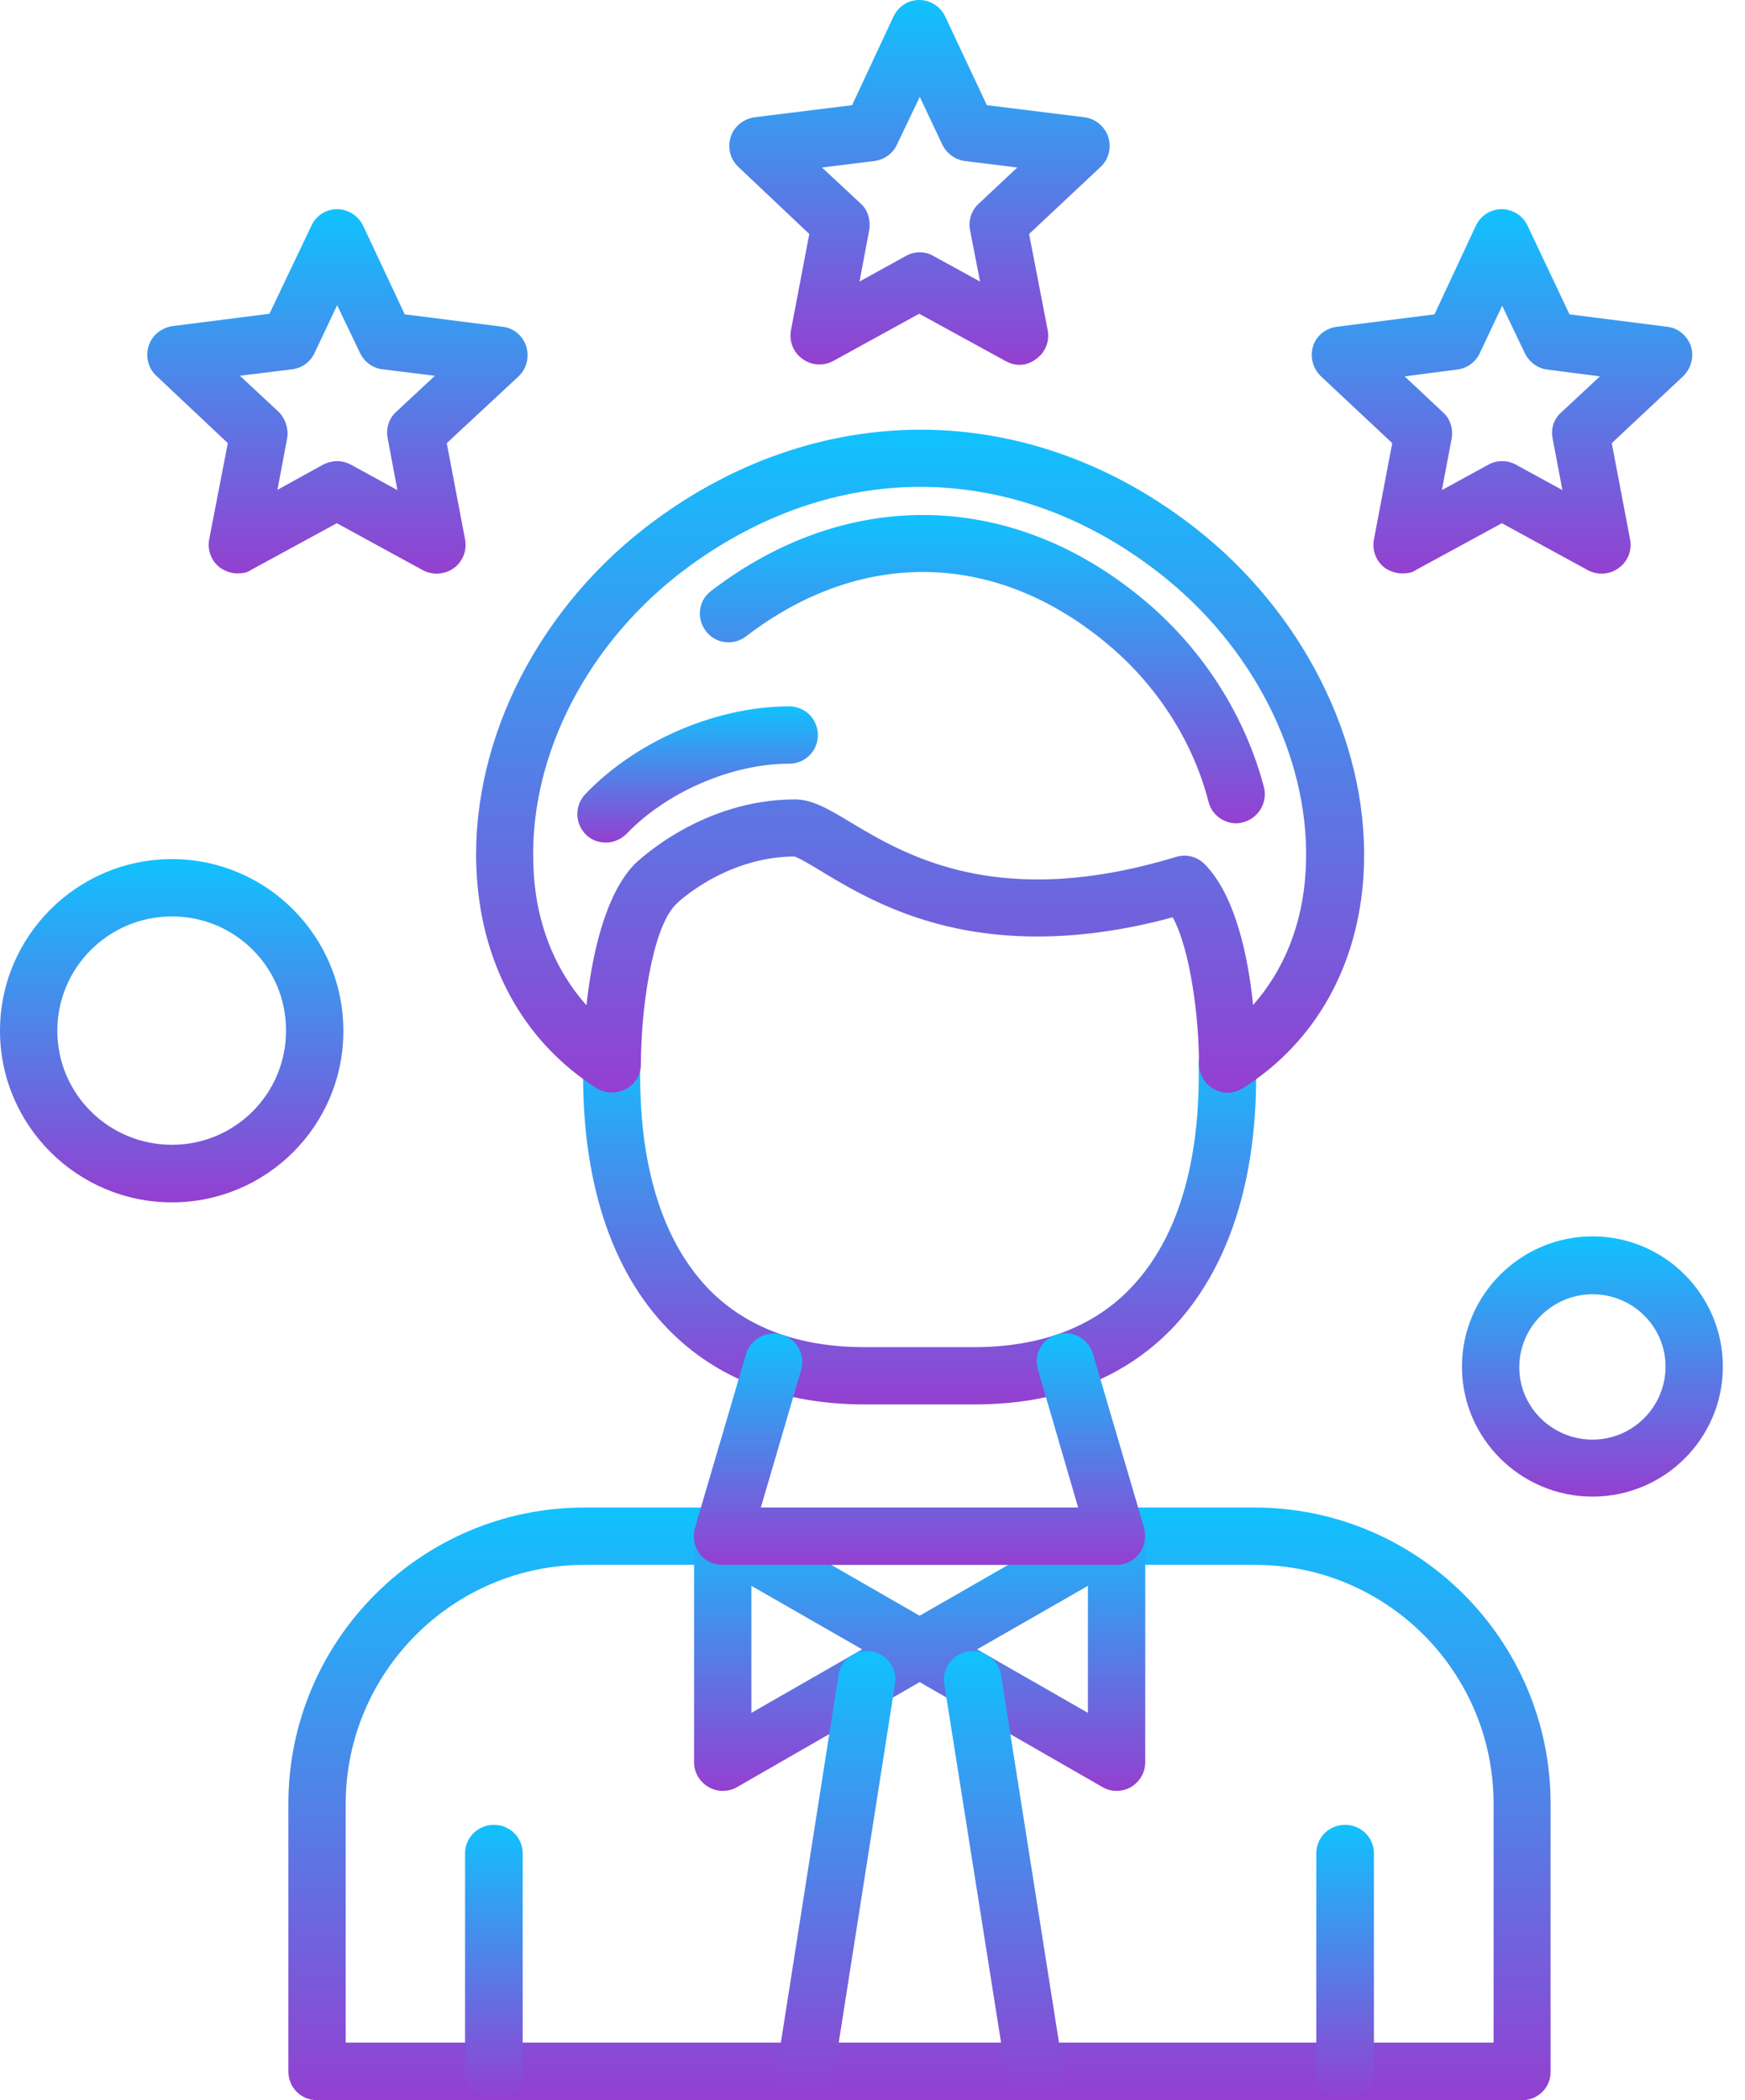 <svg xmlns="http://www.w3.org/2000/svg" width="54" height="65" viewBox="0 0 54 65" fill="none"><path fill-rule="evenodd" clip-rule="evenodd" d="M30.146 43.467H26.772C24.248 43.467 22.2 42.69 20.691 41.154C18.89 39.316 17.976 36.464 18.049 32.916C18.067 32.422 18.46 32.047 18.954 32.057C19.448 32.066 19.832 32.477 19.814 32.962C19.768 35.092 20.106 38.018 21.944 39.911C23.105 41.09 24.715 41.694 26.763 41.694H30.137C32.166 41.694 33.794 41.09 34.946 39.911C36.802 38.018 37.131 35.092 37.095 32.962C37.076 32.459 37.469 32.057 37.972 32.057H37.981C38.466 32.057 38.859 32.441 38.868 32.934C38.941 36.482 38.018 39.325 36.217 41.172C34.717 42.69 32.678 43.467 30.146 43.467Z" fill="url(#paint0_linear_99_4)"></path><path fill-rule="evenodd" clip-rule="evenodd" d="M37.991 33.821C37.844 33.821 37.698 33.785 37.561 33.703C37.286 33.556 37.104 33.245 37.104 32.934C37.104 31.545 36.848 29.414 36.29 28.39C34.708 28.82 33.309 28.985 32.093 28.985C28.774 28.985 26.699 27.741 25.4 26.955C25.099 26.772 24.714 26.543 24.577 26.507C22.419 26.525 20.92 27.97 20.911 27.997C20.161 28.747 19.832 31.334 19.832 32.934C19.832 33.264 19.649 33.556 19.375 33.703C19.091 33.858 18.735 33.849 18.47 33.684C16.156 32.212 14.84 29.762 14.739 26.79C14.611 22.804 16.732 18.698 20.271 16.102C22.877 14.181 25.848 13.221 28.866 13.304C31.874 13.395 34.781 14.529 37.268 16.568C40.523 19.247 42.416 23.261 42.197 27.055C42.032 29.899 40.706 32.249 38.484 33.666C38.32 33.767 38.155 33.821 37.991 33.821ZM28.482 15.068C26.022 15.068 23.544 15.9 21.313 17.537C18.232 19.796 16.385 23.325 16.504 26.735C16.549 28.473 17.135 29.972 18.149 31.115C18.305 29.661 18.698 27.704 19.649 26.735C19.741 26.653 21.706 24.742 24.605 24.742C25.135 24.742 25.629 25.035 26.314 25.446C28.024 26.47 30.895 28.189 36.381 26.525C36.701 26.424 37.031 26.507 37.268 26.735C38.237 27.704 38.631 29.643 38.777 31.106C39.746 30.009 40.313 28.591 40.404 26.955C40.596 23.718 38.96 20.262 36.125 17.939C33.803 16.038 31.151 15.068 28.482 15.068Z" fill="url(#paint1_linear_99_4)"></path><path fill-rule="evenodd" clip-rule="evenodd" d="M18.753 26.077C18.534 26.077 18.305 26.004 18.14 25.839C17.784 25.492 17.775 24.934 18.113 24.577C19.686 22.932 22.163 21.862 24.422 21.862C24.916 21.862 25.309 22.255 25.309 22.749C25.309 23.242 24.916 23.636 24.422 23.636C22.648 23.636 20.627 24.513 19.393 25.803C19.219 25.976 18.991 26.077 18.753 26.077Z" fill="url(#paint2_linear_99_4)"></path><path fill-rule="evenodd" clip-rule="evenodd" d="M38.265 25.482C37.863 25.482 37.497 25.217 37.396 24.806C36.93 22.995 35.86 21.295 34.379 20.024C30.914 17.052 26.699 16.924 23.087 19.695C22.694 19.996 22.136 19.923 21.843 19.53C21.542 19.137 21.615 18.579 22.008 18.287C26.269 15.023 31.444 15.169 35.531 18.68C37.287 20.188 38.548 22.209 39.115 24.367C39.234 24.833 38.941 25.327 38.475 25.446C38.411 25.464 38.338 25.482 38.265 25.482Z" fill="url(#paint3_linear_99_4)"></path><path fill-rule="evenodd" clip-rule="evenodd" d="M47.106 65H9.811C9.317 65 8.924 64.607 8.924 64.113V55.829C8.924 50.764 13.038 46.658 18.085 46.658H38.823C43.87 46.658 47.984 50.764 47.984 55.829V64.113C47.993 64.607 47.591 65 47.106 65ZM10.698 63.217H46.22V55.829C46.22 51.742 42.91 48.432 38.832 48.432H18.085C14.017 48.432 10.698 51.76 10.698 55.829V63.217Z" fill="url(#paint4_linear_99_4)"></path><path fill-rule="evenodd" clip-rule="evenodd" d="M34.553 55.427C34.397 55.427 34.251 55.39 34.114 55.308L28.015 51.806C27.741 51.66 27.576 51.349 27.576 51.038C27.576 50.718 27.741 50.425 28.015 50.261L34.114 46.759C34.388 46.603 34.717 46.603 35.001 46.759C35.275 46.923 35.44 47.216 35.44 47.527V54.54C35.44 54.851 35.275 55.143 35.001 55.308C34.854 55.39 34.708 55.427 34.553 55.427ZM30.237 51.047L33.666 53.013V49.081L30.237 51.047Z" fill="url(#paint5_linear_99_4)"></path><path fill-rule="evenodd" clip-rule="evenodd" d="M22.365 55.427C22.218 55.427 22.063 55.39 21.926 55.308C21.642 55.143 21.478 54.851 21.478 54.54V47.527C21.478 47.216 21.642 46.923 21.926 46.759C22.2 46.594 22.529 46.594 22.813 46.759L28.902 50.261C29.186 50.416 29.35 50.718 29.35 51.038C29.35 51.349 29.186 51.642 28.902 51.806L22.813 55.308C22.675 55.39 22.52 55.427 22.365 55.427ZM23.252 49.081V53.013L26.68 51.047L23.252 49.081Z" fill="url(#paint6_linear_99_4)"></path><path fill-rule="evenodd" clip-rule="evenodd" d="M24.916 65C24.87 65 24.833 65 24.778 64.982C24.294 64.909 23.965 64.451 24.047 63.967L25.949 51.843C26.022 51.367 26.479 51.038 26.964 51.111C27.448 51.184 27.777 51.642 27.695 52.126L25.793 64.25C25.72 64.689 25.336 65 24.916 65Z" fill="url(#paint7_linear_99_4)"></path><path fill-rule="evenodd" clip-rule="evenodd" d="M32.011 65C31.581 65 31.206 64.68 31.142 64.25L29.222 52.126C29.149 51.642 29.478 51.184 29.963 51.111C30.438 51.038 30.895 51.367 30.978 51.843L32.889 63.967C32.971 64.451 32.633 64.909 32.157 64.982C32.102 65 32.057 65 32.011 65Z" fill="url(#paint8_linear_99_4)"></path><path fill-rule="evenodd" clip-rule="evenodd" d="M41.62 65C41.127 65 40.733 64.607 40.733 64.113V57.365C40.733 56.872 41.127 56.478 41.62 56.478C42.123 56.478 42.517 56.872 42.517 57.365V64.113C42.517 64.607 42.123 65 41.62 65Z" fill="url(#paint9_linear_99_4)"></path><path fill-rule="evenodd" clip-rule="evenodd" d="M15.288 65C14.785 65 14.392 64.607 14.392 64.113V57.365C14.392 56.872 14.785 56.478 15.288 56.478C15.781 56.478 16.175 56.872 16.175 57.365V64.113C16.175 64.607 15.781 65 15.288 65Z" fill="url(#paint10_linear_99_4)"></path><path fill-rule="evenodd" clip-rule="evenodd" d="M34.553 48.432H22.355C22.072 48.432 21.807 48.304 21.642 48.076C21.478 47.847 21.432 47.554 21.505 47.289L23.087 41.904C23.233 41.438 23.727 41.172 24.193 41.31C24.669 41.447 24.934 41.941 24.788 42.416L23.544 46.658H33.364L32.121 42.398C31.974 41.931 32.239 41.438 32.715 41.3C33.181 41.154 33.675 41.428 33.821 41.895L35.403 47.28C35.476 47.545 35.43 47.838 35.266 48.066C35.101 48.295 34.836 48.432 34.553 48.432Z" fill="url(#paint11_linear_99_4)"></path><path fill-rule="evenodd" clip-rule="evenodd" d="M31.544 11.292C31.389 11.292 31.252 11.246 31.115 11.173L28.445 9.71L25.784 11.173C25.473 11.338 25.108 11.31 24.833 11.109C24.55 10.908 24.413 10.561 24.477 10.222L25.044 7.242L22.849 5.166C22.593 4.928 22.511 4.572 22.611 4.243C22.712 3.913 23.005 3.685 23.343 3.63L26.369 3.255L27.649 0.512C27.805 0.192 28.107 0 28.445 0C28.792 0 29.112 0.21 29.25 0.512L30.539 3.255L33.565 3.63C33.904 3.676 34.187 3.913 34.297 4.243C34.397 4.572 34.315 4.928 34.059 5.166L31.846 7.242L32.422 10.222C32.486 10.561 32.349 10.908 32.066 11.109C31.91 11.228 31.736 11.292 31.544 11.292ZM28.463 7.808C28.61 7.808 28.756 7.845 28.893 7.927L30.328 8.714L30.017 7.114C29.963 6.812 30.063 6.501 30.292 6.3L31.48 5.184L29.853 4.983C29.551 4.937 29.295 4.755 29.158 4.471L28.463 2.999L27.759 4.471C27.631 4.755 27.366 4.937 27.064 4.983L25.437 5.184L26.634 6.3C26.863 6.501 26.945 6.821 26.9 7.114L26.598 8.714L28.024 7.927C28.171 7.845 28.308 7.808 28.463 7.808Z" fill="url(#paint12_linear_99_4)"></path><path fill-rule="evenodd" clip-rule="evenodd" d="M7.351 17.747C7.159 17.747 6.986 17.683 6.83 17.583C6.547 17.382 6.41 17.043 6.473 16.696L7.05 13.715L4.837 11.63C4.581 11.393 4.499 11.036 4.599 10.707C4.7 10.378 4.992 10.149 5.331 10.094L8.339 9.71L9.637 6.986C9.783 6.666 10.094 6.474 10.433 6.474C10.78 6.474 11.091 6.684 11.237 6.986L12.526 9.729L15.553 10.113C15.891 10.149 16.175 10.387 16.284 10.716C16.385 11.045 16.303 11.402 16.047 11.649L13.825 13.715L14.392 16.696C14.456 17.043 14.319 17.382 14.044 17.583C13.761 17.784 13.395 17.811 13.084 17.647L10.423 16.193L7.754 17.647C7.644 17.729 7.488 17.747 7.351 17.747ZM10.433 14.273C10.588 14.273 10.725 14.309 10.862 14.383L12.298 15.169L11.996 13.56C11.941 13.258 12.033 12.947 12.261 12.746L13.459 11.63L11.832 11.429C11.53 11.393 11.274 11.201 11.137 10.917L10.433 9.445L9.738 10.917C9.61 11.201 9.345 11.393 9.043 11.429L7.424 11.63L8.622 12.746C8.832 12.956 8.933 13.267 8.887 13.56L8.586 15.16L10.012 14.373C10.14 14.309 10.286 14.273 10.433 14.273Z" fill="url(#paint13_linear_99_4)"></path><path fill-rule="evenodd" clip-rule="evenodd" d="M43.385 17.747C43.202 17.747 43.019 17.683 42.864 17.583C42.59 17.382 42.453 17.043 42.517 16.696L43.084 13.715L40.88 11.649C40.624 11.402 40.532 11.045 40.633 10.716C40.734 10.387 41.026 10.158 41.374 10.113L44.391 9.729L45.671 6.986C45.827 6.666 46.128 6.474 46.476 6.474C46.814 6.474 47.134 6.684 47.271 6.986L48.569 9.729L51.587 10.113C51.934 10.149 52.209 10.387 52.327 10.716C52.428 11.045 52.337 11.402 52.081 11.649L49.877 13.715L50.444 16.696C50.508 17.043 50.371 17.382 50.087 17.583C49.813 17.784 49.447 17.811 49.136 17.647L46.476 16.193L43.806 17.647C43.696 17.729 43.541 17.747 43.385 17.747ZM46.485 14.273C46.64 14.273 46.777 14.309 46.914 14.383L48.35 15.169L48.048 13.578C47.984 13.267 48.085 12.965 48.313 12.764L49.511 11.649L47.884 11.438C47.582 11.402 47.326 11.21 47.189 10.936L46.485 9.463L45.79 10.936C45.662 11.21 45.397 11.402 45.086 11.438L43.468 11.649L44.656 12.764C44.885 12.965 44.976 13.285 44.921 13.578L44.62 15.169L46.055 14.383C46.183 14.309 46.329 14.273 46.485 14.273Z" fill="url(#paint14_linear_99_4)"></path><path fill-rule="evenodd" clip-rule="evenodd" d="M5.321 37.213C2.386 37.213 0 34.827 0 31.901C0 28.975 2.386 26.589 5.321 26.589C8.247 26.589 10.625 28.975 10.625 31.901C10.634 34.836 8.247 37.213 5.321 37.213ZM5.321 28.363C3.365 28.363 1.774 29.945 1.774 31.901C1.774 33.858 3.365 35.431 5.321 35.431C7.278 35.431 8.851 33.849 8.851 31.901C8.86 29.945 7.278 28.363 5.321 28.363Z" fill="url(#paint15_linear_99_4)"></path><path fill-rule="evenodd" clip-rule="evenodd" d="M49.283 46.32C47.061 46.32 45.241 44.519 45.241 42.297C45.241 40.075 47.061 38.265 49.283 38.265C51.504 38.265 53.315 40.075 53.315 42.297C53.315 44.519 51.504 46.32 49.283 46.32ZM49.283 40.057C48.039 40.057 47.015 41.072 47.015 42.315C47.015 43.559 48.039 44.556 49.283 44.556C50.526 44.556 51.541 43.541 51.541 42.297C51.541 41.054 50.526 40.057 49.283 40.057Z" fill="url(#paint16_linear_99_4)"></path><defs><linearGradient id="paint0_linear_99_4" x1="28.459" y1="32.056" x2="28.459" y2="43.467" gradientUnits="userSpaceOnUse"><stop stop-color="#10C2FE"></stop><stop offset="1" stop-color="#943FD0"></stop></linearGradient><linearGradient id="paint1_linear_99_4" x1="28.474" y1="13.299" x2="28.474" y2="33.821" gradientUnits="userSpaceOnUse"><stop stop-color="#10C2FE"></stop><stop offset="1" stop-color="#943FD0"></stop></linearGradient><linearGradient id="paint2_linear_99_4" x1="21.587" y1="21.862" x2="21.587" y2="26.077" gradientUnits="userSpaceOnUse"><stop stop-color="#10C2FE"></stop><stop offset="1" stop-color="#943FD0"></stop></linearGradient><linearGradient id="paint3_linear_99_4" x1="30.4" y1="15.938" x2="30.4" y2="25.482" gradientUnits="userSpaceOnUse"><stop stop-color="#10C2FE"></stop><stop offset="1" stop-color="#943FD0"></stop></linearGradient><linearGradient id="paint4_linear_99_4" x1="28.454" y1="46.658" x2="28.454" y2="65" gradientUnits="userSpaceOnUse"><stop stop-color="#10C2FE"></stop><stop offset="1" stop-color="#943FD0"></stop></linearGradient><linearGradient id="paint5_linear_99_4" x1="31.508" y1="46.642" x2="31.508" y2="55.427" gradientUnits="userSpaceOnUse"><stop stop-color="#10C2FE"></stop><stop offset="1" stop-color="#943FD0"></stop></linearGradient><linearGradient id="paint6_linear_99_4" x1="25.414" y1="46.636" x2="25.414" y2="55.427" gradientUnits="userSpaceOnUse"><stop stop-color="#10C2FE"></stop><stop offset="1" stop-color="#943FD0"></stop></linearGradient><linearGradient id="paint7_linear_99_4" x1="25.871" y1="51.101" x2="25.871" y2="65" gradientUnits="userSpaceOnUse"><stop stop-color="#10C2FE"></stop><stop offset="1" stop-color="#943FD0"></stop></linearGradient><linearGradient id="paint8_linear_99_4" x1="31.056" y1="51.101" x2="31.056" y2="65" gradientUnits="userSpaceOnUse"><stop stop-color="#10C2FE"></stop><stop offset="1" stop-color="#943FD0"></stop></linearGradient><linearGradient id="paint9_linear_99_4" x1="41.625" y1="56.478" x2="41.625" y2="65" gradientUnits="userSpaceOnUse"><stop stop-color="#10C2FE"></stop><stop offset="1" stop-color="#943FD0"></stop></linearGradient><linearGradient id="paint10_linear_99_4" x1="15.283" y1="56.478" x2="15.283" y2="65" gradientUnits="userSpaceOnUse"><stop stop-color="#10C2FE"></stop><stop offset="1" stop-color="#943FD0"></stop></linearGradient><linearGradient id="paint11_linear_99_4" x1="28.454" y1="41.261" x2="28.454" y2="48.432" gradientUnits="userSpaceOnUse"><stop stop-color="#10C2FE"></stop><stop offset="1" stop-color="#943FD0"></stop></linearGradient><linearGradient id="paint12_linear_99_4" x1="28.454" y1="0" x2="28.454" y2="11.292" gradientUnits="userSpaceOnUse"><stop stop-color="#10C2FE"></stop><stop offset="1" stop-color="#943FD0"></stop></linearGradient><linearGradient id="paint13_linear_99_4" x1="10.442" y1="6.474" x2="10.442" y2="17.754" gradientUnits="userSpaceOnUse"><stop stop-color="#10C2FE"></stop><stop offset="1" stop-color="#943FD0"></stop></linearGradient><linearGradient id="paint14_linear_99_4" x1="46.48" y1="6.474" x2="46.48" y2="17.754" gradientUnits="userSpaceOnUse"><stop stop-color="#10C2FE"></stop><stop offset="1" stop-color="#943FD0"></stop></linearGradient><linearGradient id="paint15_linear_99_4" x1="5.312" y1="26.589" x2="5.312" y2="37.213" gradientUnits="userSpaceOnUse"><stop stop-color="#10C2FE"></stop><stop offset="1" stop-color="#943FD0"></stop></linearGradient><linearGradient id="paint16_linear_99_4" x1="49.278" y1="38.265" x2="49.278" y2="46.32" gradientUnits="userSpaceOnUse"><stop stop-color="#10C2FE"></stop><stop offset="1" stop-color="#943FD0"></stop></linearGradient></defs></svg>